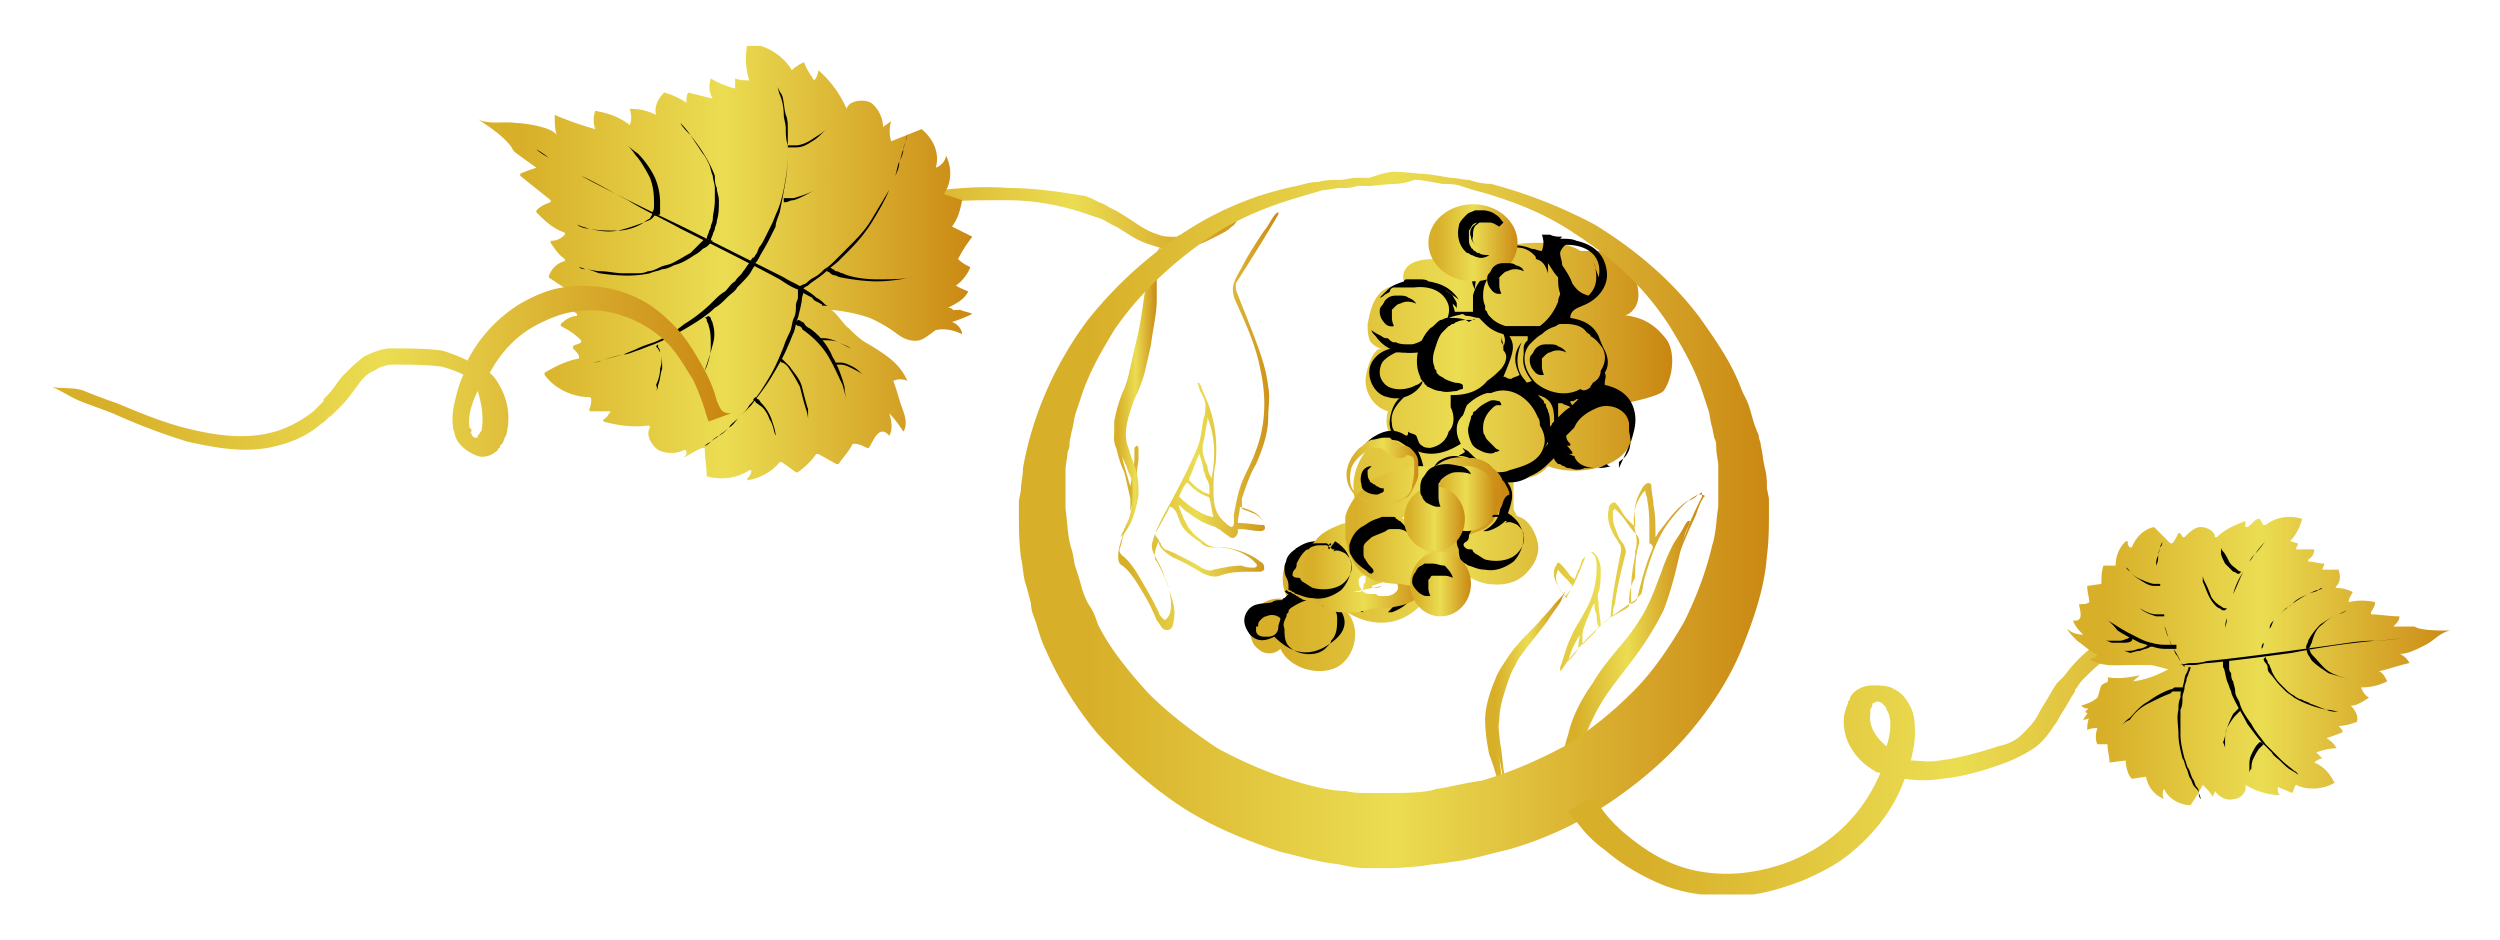 <svg width="218" height="82" fill="none" xmlns="http://www.w3.org/2000/svg"><g filter="url(#a)"><g clip-path="url(#b)"><path d="M143.293 23.9c-.884-.355-1.768-.532-2.828-.355.707.177 1.591 0 1.944-.53.884-.886.354-2.833-.353-3.718-.708-.886-1.768-1.417-2.829-1.417h-1.414c-1.06-.708-2.475-.708-3.889-.708-2.121 0-4.596.531-5.126 2.656-.707-.885-2.121-1.063-3.359-1.24-.707 0-1.591 0-2.298.355-.707.354-1.06 1.239-.53 1.947-.884-.177-1.944.177-2.475.885-.53.708-.707 1.593-.883 2.479 0 .53 0 .885.176 1.416.177.354.707.708 1.061.708-.884 0-1.414 2.124-1.414 2.832 0 1.063.707 2.302 1.944 2.656-.177.708-.177 1.416.177 1.947-1.944.709-3.182 2.656-3.182 4.603 0 1.24.53 2.302.354 3.54 0 .532-.177 1.063.176 1.417h-.883c-.177.177-.354.531-.354.708-1.237-1.062-3.535-.885-4.596.177-1.06 1.063-1.237 3.187 0 4.426-.707-.708-1.768-.53-2.475-.177-.707.531-1.06 1.416-1.237 2.302 0 .708.177 1.416.707 1.77.53.531 1.414.531 1.945 0 .707 1.593 3.181 2.478 4.949 1.593 1.591-.885 2.121-3.363.884-4.78 1.414.886 3.182 1.24 4.773.531 1.59-.708 2.651-2.124 2.651-3.717 0-.531 1.768-.354 1.945-.354.883.177 1.767.885 2.828 1.062 1.237.177 2.475 0 3.358-.885.707-.708 1.238-1.594 1.061-2.656-.177-.885-.707-1.947-1.591-2.301-.177 0-.353-.177-.353-.354-.177-.177-.177-.354-.177-.531v-2.479c1.06.177 2.298-.177 3.005-1.062 2.121.885 6.363.354 7.247-2.124.354-.886 0-1.948-.707-2.833 0-.177.177-.354.177-.531 0 0 2.828-.531 3.359-1.062.883-1.24 1.06-3.541.176-4.603-.707-.885-1.237-1.24-1.944-1.593zm-21.919 24.607c-.531 0-1.061 0-1.414-.177h-.531c-1.237 0-2.474-.708-2.651-1.947-.177-1.24 1.06-1.948 2.298-1.948.53-.354 1.237-.53 1.944-.354.177-.177.53-.354.707-.177.884.531 1.591 1.417 1.768 2.479 0 1.416-1.061 2.124-2.121 2.124zm9.368-8.32c-.53 1.593-2.474 2.124-4.065 1.77 0 .708 0 1.416-.531 1.947-.353.354-.707.354-1.06.531-.53.354-1.238.532-1.768.177-.177 0-.353-.177-.53-.354-1.061 0-1.945-.354-1.945-1.593 0-.177 0-.354.177-.531 0-.708.354-1.24.884-1.416 0-.354.354-.708.707-.708.177-.177.53-.354.707-.354 1.238-.532 2.121-.178 2.828.708-.53-.886-.353-1.948.708-2.656.176-.177.353-.177.53-.177 0-.177.177-.177.353-.354.884-.354 1.591 0 1.945.531.707.177 1.414 1.24 1.06 2.479z" fill="url(#c)"/><path d="M148.242 39.124c-.176 0-.176 0-.353.177s-.53.355-.707.355c-1.061.708-1.768 1.77-2.475 2.655-.177.177-.177.354-.353.531v-.354c0-.885 0-1.593-.177-2.478 0-.532-.177-1.063-.177-1.594 0-.354-.354-.354-.53-.177l-.177.177c-.53.885-.884 1.77-.707 2.833v.708l-.707-.708c-.354-.354-.53-.885-.884-1.24-.177-.353-.53-.176-.707.178v.177c-.177.708 0 1.416.353 2.124.177.354.354.531.531.885.177.177.177.354.177.708-.354 1.77-.708 3.541-.884 5.311 0 .177 0 .531-.177.531-.177.177-.53.355-.707.709 0-.709-.177-1.24-.177-1.948 0-.354-.177-.708 0-1.062.177-.531.177-1.24.177-1.947 0-.531-.177-1.063-.53-1.417-.177-.177-.354-.177-.531 0l-.53.531c-.177.355-.177.709-.354.886-.176.354-.176.53-.353.885 0 0 0-.177-.177-.177-.353-.354-.53-.708-.884-1.063-.353-.353-.353-.353-.53 0-.354.532-.177 1.24.177 1.77.176.355.353.709.707.886l-.177.177c-1.061 1.062-1.944 2.125-3.005 3.01-.707.708-1.237 1.416-1.768 2.124-.707 1.593-1.06 3.364-1.237 5.134 0 1.24.177 2.479.353 3.718.354 1.593.531 3.363.884 4.957 0 0 0 .177.177.177v-.354c0-.177 0-.531-.177-.709-.353-1.593-.53-3.186-.707-4.78-.177-.885-.177-1.77-.353-2.478 0-1.062.176-2.301.353-3.363.354-1.594 1.061-3.01 2.298-4.072.884-.885 1.768-1.77 2.652-2.833.707-.708 1.414-1.593 1.767-2.655.177-.354.354-.886.531-1.24 0-.177.176-.354.353-.53.177-.178.177-.178.354 0l.177.176c.176.354.176.709.176 1.063 0 1.416-.353 2.655-1.06 3.894-.354.708-.884 1.417-1.238 2.302-.353.708-.53 1.593-.884 2.478v.354l.177-.177c.354-.53.707-1.062 1.238-1.593 1.414-1.77 3.181-3.187 5.126-4.426l.53-.531c.177-.531.177-1.062.354-1.593.53-1.77 1.06-3.364 2.121-4.78.707-.885 1.414-1.77 2.475-2.302.176 0 .176-.177.353-.177v.354c-.53 1.063-1.06 2.125-1.414 3.187-.884 1.947-1.591 4.072-2.121 6.196-.177.708-.53 1.416-1.061 1.948-.353.354-.53.708-.884 1.062-1.06 1.416-2.121 3.01-3.181 4.603-.884 1.239-1.591 2.655-2.298 3.894-.177.354-.354.709-.354 1.24 0 .708.177 1.416.53 2.124v.177c0-.177-.176-.354-.176-.531v-.354c0-.177-.177-.354-.177-.531 0-.354 0-.885.177-1.24l1.06-2.124 2.652-4.249c.707-1.239 1.591-2.301 2.474-3.363.708-.708 1.061-1.417 1.238-2.302.707-2.832 1.768-5.488 3.005-8.143.177-.531.353-1.063.707-1.594.177 0 0-.177-.354-.177zm-11.666 9.03c-.354-.532-.707-.886-.884-1.594 0-.354 0-.531.177-.885.353.53.884.885 1.237 1.416l-.53 1.062zm1.06 4.425c0 .177 0 .177 0 0-.353.531-.53.708-.883 1.062.176-.708.53-1.593 1.06-2.301-.177.53-.177.885-.177 1.239zm1.415-1.416a965.5 965.5 0 0 0-1.061 1.062v-.885c0-.354.177-.708.353-1.24.177-.354.354-.885.531-1.239 0 0 0-.177.177-.177 0 .354 0 .531.176.885 0 .354 0 .709.177 1.063-.177.177-.177.354-.353.53zm3.005-2.479v.177c-.354.354-.884.531-1.415.885 0-.354 0-.708.177-1.062.177-1.416.531-2.832.884-4.249.177-.354 0-.708-.177-1.062-.353-.354-.53-.885-.707-1.416-.177-.354-.177-.885-.177-1.24 0-.176 0-.176.177-.353l.354.354c.53.53.884 1.239 1.414 1.77.353.354.353.531.353.885-.353 1.062-.353 2.125-.353 3.01-.53.885-.53 1.593-.53 2.301zM144 44.081c-.53 1.24-.884 2.656-1.237 4.072 0 .177-.177.354-.531.531v-1.416c0-.885.177-1.947.354-2.833v-.354c.177-.53.177-1.062 0-1.77-.177-.885-.177-1.593.177-2.478.176-.355.353-.709.53-.886l.177-.177c0 .354.176.531.176.886.177.885.177 1.947.177 2.832v.885c.354.177.354.354.177.708z" fill="url(#d)"/><path d="M110.237 16.11c-.707 1.062-1.414 2.124-1.944 3.187-.707 1.239-1.061 1.77-.53 3.01.883 1.947 1.767 3.894 2.121 5.841.53 2.302.53 4.78-.354 7.082-.353 1.062-.884 1.947-1.237 2.832-.354.885-.53 1.948-.707 2.833 0 .53.177 1.593-.707.708-.884-.708-1.061-1.593-1.061-2.656 0-.885 0-1.77.177-2.478.177-1.77 0-3.364-.53-4.957-.177-.531-.531-1.24-.707-1.77 0-.177-.177-.177-.177-.355h-.177c.177.355.177.709.354.886.176.354.353.708.353 1.062 0 .354 0 .708-.177 1.24-.176.884-.176 1.592-.53 2.478-.884 2.124-1.944 4.071-3.005 6.019-.354.708-.707 1.416-.884 2.124-.177.531 0 .885.177 1.24.353.708.707 1.239.884 1.947.353.708.53 1.593.53 2.301 0 .354 0 .885-.353 1.24-.177.176-.177.176-.354 0-.177-.178-.354-.355-.354-.532a31.477 31.477 0 0 0-1.237-2.301c-.53-.885-1.06-1.947-1.944-2.656-.177-.177-.354-.354-.177-.708.177-.53.177-.885.353-1.239.177-.885.53-1.77.707-2.655l.53-3.718v-1.062s0-.177-.176-.177l-.177.177v.177c0 .708 0 1.416-.177 2.124 0 .354-.176.708-.176 1.24v-.178c-.177-.53-.354-1.239-.53-1.77-.177-.708-.354-1.416-.53-1.947-.178-.886 0-1.77.353-2.656.883-2.124 1.59-4.426 1.944-6.55.354-1.948.707-3.895.707-5.842 0-.708.177-1.24.53-1.77.354-.355.531-.886.884-1.24h-.53c0 .531-.177.708-.354 1.062-.353.531-.53.886-.707 1.594-.176 1.593-.176 3.01-.53 4.602-.354 1.594-.53 3.187-.884 4.603-.53 1.417-.884 2.833-1.414 4.072-.353.885-.53 1.77-.177 2.479.177.708.354 1.416.707 2.124.177.708.354 1.593.53 2.301v1.063c-.176.708-.53 1.593-.706 2.301-.177.531-.354 1.062-.354 1.593 0 .354 0 .709.354.886.707.53 1.237 1.416 1.767 2.301.531.885.884 1.593 1.238 2.478.176.178.353.532.53.709.177.177.53.177.707 0 .177-.177.177-.354.177-.354.177-.709.177-1.24 0-1.948-.354-1.24-.707-2.301-1.414-3.54-.177-.178-.177-.355-.177-.532 0-.354.177-.885.353-1.239v.177c.177.531.708.885 1.238 1.24.884.354 1.768.885 2.651 1.416.531.177.884.354 1.414.177.884-.354 1.945-.354 3.006-.354h.53c.177 0 .353-.177.353-.177 0-.354 0-.531-.353-.708-.884-.709-1.945-1.063-3.182-1.24-.53 0-1.237 0-1.591-.354-.707-.53-1.414-1.062-1.768-1.947-.176-.177-.176-.531-.353-.708 0-.177-.177-.354-.177-.708l.53.53c.354.178.708.532 1.061.709.53.354 1.061.53 1.591.708.177.177.353.177.53.354.177.177.531.354.707.531.354.177.531 0 .707-.354v-.354h.177c.53 0 1.238.177 1.768.177.353 0 .53-.177.353-.531a1.593 1.593 0 0 0-1.06-1.062c-.354-.177-.531-.177-.884-.354v-.886c.353-1.062.707-2.124 1.237-3.01.531-1.238 1.061-2.655 1.061-4.07 0-.886.177-1.771 0-2.656-.177-1.594-.707-3.01-1.237-4.426-.531-1.416-1.061-2.656-1.591-4.072v-.531c1.237-1.948 2.474-3.895 3.712-6.02v-.176c-.354 0-.884 1.239-1.238 1.593zm-7.424 25.139c.177.708.707 1.239 1.238 1.593.176.177.53.354.707.531.353.354.707.354 1.237.354 1.237 0 2.298.354 3.182 1.063l.353.354c.177.177 0 .354-.176.354-.354 0-.708 0-1.061-.177-.884 0-1.591.177-2.475.354-.353.177-.707 0-1.06-.177-.531-.354-1.238-.709-1.945-1.063a8.593 8.593 0 0 0-1.237-.53c-.177-.178-.354-.355-.354-.532-.177-.177-.177-.354-.353-.53-.177-.178-.177-.355 0-.532.353-.708.707-1.24 1.06-1.947 0 0 0-.177.177-.177.53.354.53.708.707 1.062zm2.121-6.727c.177-.532.177-1.24.354-1.77v-.355c.707 1.77.707 3.54.353 5.311-.176-.354-.353-.708-.353-1.062-.354-.708-.53-1.416-.354-2.124zm-1.237 3.186c.354-.708.53-1.416.884-2.124.177.53.353 1.062.353 1.416.177.354.177.708.354.885.177.354.177.708.177 1.24-.354-.178-.531-.178-.707-.355-.354-.177-.707-.53-1.061-.885v-.177zm-.884 1.593c.177-.354.354-.885.707-1.239l.354.354c.353.354.884.708 1.414.885.177 0 .177.177.177.177.176.532.176 1.063.353 1.594-.707 0-2.121-.885-3.005-1.77zm7.424 2.479c-.707 0-1.414-.177-2.298-.177 0-.531.177-.885.177-1.416 1.061.354 1.768.53 2.121 1.593z" fill="url(#e)"/><path d="M100.692 18.057s0 .354.177 1.063v3.01c0 1.238-.354 2.655-.531 4.07-.176.709-.353 1.594-.53 2.302-.177.709-.53 1.594-.884 2.302-.53 1.416-1.06 3.01-.53 4.249.177.708.53 1.416.707 2.124.177.708.177 1.416.177 1.947-.177 1.24-.53 2.302-.884 2.833-.177.354-.354.531-.53.708l-.177.177.53-1.062c.354-.708.53-1.593.53-2.833 0-.53 0-1.239-.353-1.77-.177-.708-.53-1.24-.884-1.947-.354-.708-.354-1.594-.354-2.479.177-.885.354-1.593.708-2.478.353-.708.53-1.417.707-2.302.176-.708.353-1.593.53-2.301.353-1.417.53-2.833.707-4.072.53-1.947.884-3.54.884-3.54z" fill="url(#f)"/><path d="m136.576 47.445-.354.708c-.176.531-.707 1.062-1.237 1.947a106.98 106.98 0 0 1-1.945 2.479c-.353.531-.707.885-.883 1.416-.354.531-.531 1.062-.707 1.594-.354 1.062-.708 2.124-.708 3.186-.176 1.062 0 1.947 0 2.833 0 .885.177 1.593.177 2.124 0 .531-.177.885-.177.885s0-.354-.176-.708c-.177-.531-.354-1.24-.707-2.124-.177-.885-.354-1.948-.354-3.01 0-1.062.354-2.301.884-3.54.177-.532.53-1.063.884-1.594.353-.531.707-1.062 1.06-1.416.707-.885 1.591-1.593 2.122-2.302.707-.708 1.06-1.239 1.414-1.593.53-.531.707-.885.707-.885z" fill="url(#g)"/><path d="M138.343 16.995a3.41 3.41 0 0 0 1.768.531 2.984 2.984 0 0 0-1.768-.53zM136.753 15.225c-.354-.354-.884-.708-1.238-1.062l1.061 1.062h.177zM118.899 49.392l-.53-.53c-.707 0-1.061-.355-1.238-.709-.177-.177-.53-.354-.53-.708l-.53.531c0 .177-.177.177-.177.177-.354.177-.707.354-1.061.354.177 0 .354.177.531.354.883 0 1.237.354 1.237 1.063 0 .708 0 1.416-.53 1.947 0 .177-.177.354-.354.531-.884 1.062-3.005.708-3.535-.354-.177-.354-.177-.885-.177-1.24-.177-.353 0-.707.177-1.062 0-.177 0-.177.176-.354 0-.177 0-.177.177-.354.531-.354.884-.53 1.414-.708-.176 0-.353 0-.53-.177-.177 0-.177-.177-.353-.177-.177-.177-.354-.177-.531-.354-.177 0-.177 0-.353-.177l-.177.177c.177 0 .177.177.353.177l-.353.354s-.177 0-.177.177c-.353 0-.707 0-.884.177-.707.177-1.591 0-2.121.708s-.353 1.417.177 2.125c.707.708 1.414.53 2.121.177 1.414 1.416 2.828 1.77 4.419.885 2.122-1.24 2.298-2.656.354-4.249.177-.177.353-.177.353-.354 1.061.885 1.945 1.416 2.652 1.593zm-7.424 1.24c0 .53-.354.885-.884.885h-.354c-.353 0-.707-.177-.707-.531v-.354h.177c0-.177 0-.354.177-.531.177-.178.353-.355.53-.355.354-.177.884-.177 1.237.177 0 .178-.176.532-.176.709zM119.783 41.957c0-.354.176-.708.53-1.062 0 0 .177 0 .177-.177.176 0 .176-.177.353-.177.177-.177.354-.177.531-.354 0-.354.353-.709.707-.709.176-.177.53-.354.707-.354.176 0 .353-.177.353-.177h-1.414l-.884.354c-.177.177-.177.177-.53.177h-.177c-1.237.709-1.768 2.125-1.414 3.364v.531c-.707.354-1.237.531-1.768.885l-.707-.708c-.53-.177-.884-.177-1.414-.354-.884 0-1.414.354-1.944.708h1.237c.884-.53 1.768-.708 2.298.177.177.354.177.531.177.886.353-.532 1.237-.709 1.944-.709.354-.177.707-.354 1.238-.354v-.354c-.177-.177-.177-.885 0-1.593zM126.323 41.78c0 .708 0 1.416-.53 1.947-.354.354-.707.354-1.061.531-.353.177-.707.354-1.06.354l-.177.177c.177 0 .353 0 .53-.177h.177c-.354.355-.707.532-.884.532h-.707c.353.354.53.885.53 1.416.177.885-.53 1.593-1.414 1.77 0 .354-.353.708-.707 1.062h.354c1.414-.53 2.121-1.416 2.121-2.832.707-.531 1.591-.885 2.298-1.416.53-.709.707-1.417.884-2.302 0-.531.707-.708 1.06-.531.177-.177.177-.177.354-.177-.884-.177-1.238-.177-1.768-.354zM142.586 32.22c-.177-1.416-1.061-2.301-2.652-2.655v-.177c0-.355.177-.532 0-.886.354-.53.354-1.239 0-1.947a8.636 8.636 0 0 1-.53-1.24c-.53-1.061-1.414-1.416-2.475-1.593 0-.708.707-.885 1.061-1.062 1.414-.53 2.298-1.77 2.121-3.01-.177-1.416-1.061-2.3-2.652-2.655-.353-.177-.883-.177-1.414-.177l.177-.177c-.353 0-.707 0-1.06-.177h-.708c.177.531.177.885 0 1.416-.353 0-.53-.177-.883-.177-2.475-1.062-4.596.886-5.127 2.479-.176.354 0 .708.177 1.062 0-1.593.884-2.655 2.475-3.364 1.06-.53 2.121-.354 2.828.532v.177c.707.177.884.708 1.061 1.239v-.885c.353.53.53.885.884 1.239 0 .53 0 .885.176 1.416 0 .177-.176.354-.176.708-.354.885-.884 1.593-1.591 2.125h-3.005c-.531-.177-.884-.354-1.238-.709-.177-.177-.353-.354-.353-.53l-.177-.178v-.354c-.177-.354-.177-.708-.177-.885 0-.708.177-1.062.354-1.416.176-.177.176-.354.176-.354l.177-.177-.177-.177-.176.177-.354.354a3.432 3.432 0 0 0-.884 1.593v1.416h-1.591c0-.177-.176-.53-.176-.708l.176.177c.177.177.177.177.177.354v-.53c0-.178-.177-.355-.353-.709-.177-.177-.531-.354-.707-.531-.177-.177-.354-.354-.707-.354h.176c.531.354 1.061.708 1.768 1.24-.707-1.063-1.591-1.417-2.652-1.594-.176-.177-.53-.177-.883-.177H122.788c-.177 0-.354 0-.354.177-.53.177-1.06.354-1.414.708l-.707.708c.177 0 .354-.177.354-.177.176-.177.353-.177.53-.354 0-.177.177-.354.353-.354h1.768c1.414-.177 2.652.354 3.005 1.593.177.886-.353 1.948-1.237 1.77-.177.709-1.061 1.417-1.945 1.594h-.353c-.354 0-.707 0-1.061-.177h-.177c-.176 0-.353-.177-.53-.354-.177 0-.353 0-.53-.177-.354-.177-.707-.354-.884-.531 0 .177.177.354.353.53.884 1.24 2.122 1.594 3.713 1.417 0 .177.176.177.176.354 0-.177.177-.177.177-.354a2.45 2.45 0 0 1 .707-.531v-.177c.177-.885.531-1.593 1.414-2.125.354-.354.884-.354 1.415-.53 0 0 .176.177.353.177.354 0 .707.177 1.061.177l.53.53c.353.355.884.709 1.591.886.177.354.177.708 0 1.062 0-.354-.177-.531-.177-.885v.53c.177.178.177.355.177.709.353.354.353.885-.177 1.593-.353.354-.707.709-1.237 1.063-.707.885-1.768 1.239-3.005 1.239h-.177v1.062c.353.708.353 1.593-.177 2.124-.177.708-.707 1.24-1.591 1.417-.177 0-.53 0-.707-.177-.353-.177-.353-.532-.53-.886-.177-.177-.53-.177-.707-.354 0 .177 0 .354-.177.354-.884 0-1.237-.53-1.237-1.062-.177-1.062.53-1.77 1.237-2.478.177-.177.53-.354.707-.531-1.414.53-1.944 1.416-2.121 2.655-.177 1.24.707 1.948 1.768 2.479 1.59.885 3.005.53 4.419-.354-.177-.355-.354-.709-.354-1.24 0-.53.177-.885.531-1.239.176-.354.176-.531.353-.885.354-.354 1.061-.885 1.768-1.062h.353c1.591-.708 3.359.354 4.066 2.124.177.177.177.531.177.708.353.531.53 1.24.353 1.77-.353 1.417-1.767 1.77-3.005 2.125-.353.177-.707.177-1.237.177-.354 0-.707-.354-.531-.708h-.353c-.53-.177-1.061-.708-1.414-1.062-.177-.177-.354-.177-.53-.354 0 .177.176.177.176.354-.177.177-.353.177-.53.354.177 0 .53 0 .884.177 0 0-.177 0-.177.177-.354-.177-.707-.354-1.061-.354-.53 0-.883.177-1.237.354-.353.177-.53.53-.707.885-.707.708-1.061 1.593-.884 2.656h.354c-.177-.532-.177-1.24.176-1.77v1.238c0 .354 0 .532.177.709.177 0 .354.177.531.177 0-.177 0-.354-.177-.532V38.24c0-.354.177-.53.353-.885.354-.531.884-.885 1.591-.885.177 0 .53.177.707.177 0 0 .177 0 .177.177.177.177.53.354.707.354.177 0 .354.177.53.354.354.177.531.177.884.177v.531c.707.531.884 1.417.707 2.479-.176.708-.707 1.239-1.414 1.593h.354c.707-.177 1.237-.531 1.767-1.062v-.354c.354-1.063.707-1.948 0-2.833h.177c.707 0 1.238-.177 1.768-.53.884-.355 1.414-.886 2.121-1.594 0 .177.177.354.354.53h.176s.177.178.354.178c.177.177.353.177.53.177a1.51 1.51 0 0 0 1.238 0h.53c.707 0 1.237 0 1.768-.177-.177 0-.177 0-.354-.177-.354.177-.707.354-.884.354-.884 0-1.768-.354-1.944-1.062-.177 0-.354-.177-.531-.177h.354v-.177c-.177-.177-.354-.531-.707-.708.177.177.353.177.53.177v-.177c-.177-.177-.353-.355-.353-.709l.353-.354.354-.354c.353-.885 1.237-1.416 2.121-1.77 1.061-.354 2.475.177 2.651 1.416v.708c.177.708.177 1.417-.176 1.948-.177.354-.531.53-.707.708v.531c.707-1.593 1.591-3.187 1.414-4.603zm-13.788 4.072c-.177 0-.354-.177-.53-.354.353 0 .707.177 1.06.354h-.53zm7.247-18.235c0-.177.354-.708.531-.708 1.944 0 3.181 1.063 2.828 2.833-.177-.531-.354-.885-.354-1.24.177 1.063.354 1.948-.53 2.833-.707-.177-1.061-.531-1.414-1.062-.177-.531-.53-1.062-.884-1.593 0-.355-.177-.709-.177-1.063zm-3.005 11.154c-.884-.886-.884-2.125-.353-3.364-.707.885-.707 1.77-.177 2.832-.177.178-.53.178-.707.355-.177 0-.354 0-.53-.177h-.177c.884-2.125 1.06-2.656.53-3.541h1.591v.354c-.177.177-.353.354-.353.708V26.909c-.177.885.176 1.593.707 2.302-.354.177-.531.177-.531 0zm1.414 6.196c.177-.354.354-.531.531-.885v.177a2.443 2.443 0 0 0-.531.708zm1.061-2.656-.177.177c0 .177-.176.177-.176.354 0-.53 0-1.062-.177-1.416 0-.177-.177-.354-.177-.531 0 0 0-.177-.177-.177v-.177l-.53-.531c1.414.354 1.414 1.416 1.414 2.301zm.354-.354v-1.24h.353c.177.178.53.178.707.355-.353.177-.707.531-1.06.885zm1.237-1.062s-.177-.177-.177-.354c.177 0 .354 0 .53-.177h.177l-.53.53zm1.768-1.947c0 .177-.177.177-.177.354-.354.354-.707.354-.884.177-1.237.708-2.828.354-3.889-.531-.884-.886-1.414-2.302-.53-3.364.353-.354.707-.708 1.06-.885.354-.354.708-.531 1.238-.708.177-.177.353-.177.53-.177h.354c.707 0 1.414.177 1.767.708.177.177.354.177.354.354.353.177.707.53 1.06 1.062.354.708.177 1.416-.176 1.947 0 .532-.354.886-.707 1.063z" fill="#000"/><path d="M136.222 23.723c.354-.354.53-.531.707-.886-.353.355-.53.532-.707.886zM120.667 34.522c1.767-.709 3.005 1.239 2.828 2.655a2 2 0 0 1-.53 1.947c.353-.177.707-.177 1.06-.177 0-.177 0-.354.177-.53.354-1.948-1.237-6.197-4.242-4.427a2.81 2.81 0 0 0-1.415 1.77c.177-.707 1.061-1.238 2.122-1.238zM123.495 29.565c-.884.53-2.298.53-2.828-.177a1.352 1.352 0 0 1-.354-.886c0-.53.177-.885.354-1.062.353-.354.707-.53 1.06-.708h.707l-.353-.354c-1.238-.177-2.475.708-2.652 1.77-.177 1.063.53 2.302 1.591 2.479 1.061.354 2.475-.177 3.005-1.24v-.176c-.177.177-.353.354-.53.354z" fill="#000"/><path d="M137.636 64.086c0-1.24.177-2.478.531-3.718.53-1.416 1.237-2.832 2.121-4.071.884-1.24 1.768-2.302 2.651-3.541a26.758 26.758 0 0 0 2.122-3.54c.883-2.302 1.237-4.25 1.591-5.666.176-.708.353-1.239.53-1.593.177-.354.177-.531.177-.531h-.177s-.177.177-.354.53c-.176.355-.53.886-.884 1.417-.353.708-.707 1.416-1.06 2.479-.354.885-.707 1.947-1.238 3.01-.53 1.061-1.237 2.124-2.121 3.186-.884 1.062-1.944 2.301-2.651 3.54-.884 1.24-1.768 2.833-2.121 4.426-.531 1.594-.708 3.187-.354 4.957.53-.354.884-.53 1.237-.885z" fill="url(#h)"/><path d="m109.707 13.1-.53.532c-.354.354-.707.708-1.238 1.062-.353.177-.707.177-1.06.354l-1.061.53c-.707.355-1.591.709-2.475.886-.176 0-.53 0-.707.177h-.707c-.53 0-.884-.177-1.414-.354-.884-.354-1.768-1.062-2.651-1.593-.53-.354-1.061-.531-1.591-.885-.53-.177-1.061-.531-1.591-.709-2.121-.354-4.42-.708-6.718-.708-2.12-.177-4.242 0-6.01.177-1.767.177-3.181.354-4.242.354-1.06.177-1.59.177-1.59.177l.176 1.063s.53 0 1.59-.177c1.061-.177 2.475-.177 4.066-.354 1.768-.178 3.713-.178 5.834-.178 2.121 0 4.419.355 6.54 1.063l1.591.53c.53.178.884.532 1.414.709.884.531 1.768 1.24 3.005 1.593.531.177 1.061.354 1.768.354h.884c.177 0 .53 0 .707-.177 1.06-.177 1.944-.708 2.651-1.062.354-.177.707-.354 1.061-.708.354-.177.53-.708.707-.885.53-.531 1.061-.708 1.414-1.062.53-.354.884-.531 1.238-.531-.354 0-.708 0-1.061-.178z" fill="url(#i)"/><path d="M121.727 12.038s-.707 0-2.121.177h-1.237c-.531.177-.884.177-1.415.177-.53 0-1.06.177-1.59.177-.531.177-1.238.354-1.768.531-2.475.709-5.48 1.77-8.308 3.718-2.829 1.947-5.834 4.603-8.132 7.967-1.06 1.77-2.12 3.54-2.828 5.665l-.53 1.593c-.177.531-.177 1.062-.354 1.593l-.176.886c0 .354 0 .53-.177.885 0 .53-.177 1.062-.177 1.593V40.364c.177 1.239.177 2.478.53 3.54.177.531.177 1.063.354 1.594.177.53.353 1.062.53 1.77.177.531.354 1.062.707 1.593.354.531.53 1.062.707 1.594 1.06 2.124 2.652 4.071 4.42 6.019 1.767 1.77 3.888 3.363 6.01 4.78 2.298 1.239 4.772 2.301 7.247 3.01 1.237.353 2.652.707 3.889.707.707.177 1.414.177 1.944.177h1.945-.177c1.414 0 3.182 0 4.243-.354 1.237-.177 2.474-.53 3.888-.708 2.475-.708 4.95-1.77 7.248-3.01 2.298-1.416 4.242-3.009 6.01-4.78 1.768-1.77 3.182-3.894 4.419-6.018 1.061-2.125 1.945-4.426 2.475-6.728.353-1.062.353-2.301.53-3.363v-3.541c0-.531-.177-1.062-.177-1.593 0-.354 0-.531-.176-.886l-.177-.885c-.177-.53-.177-1.062-.354-1.593l-.53-1.593c-.707-2.125-1.768-3.895-2.828-5.665-2.298-3.541-5.126-6.02-8.132-7.967-2.828-1.947-5.833-3.01-8.308-3.718-.707-.177-1.237-.354-1.767-.53-.531-.178-1.061-.178-1.591-.178-1.061-.177-1.768-.354-2.475-.354-.884.354-1.768.354-1.591.354zm-.177-1.062s.707 0 2.298.177c.707 0 1.591.177 2.652.354.53 0 1.061.177 1.591.177.53.177 1.237.354 1.944.354a42.657 42.657 0 0 1 9.015 3.54c3.182 1.948 6.541 4.604 9.192 8.145 1.238 1.77 2.652 3.717 3.536 6.019.176.53.53 1.062.707 1.593.177.531.353 1.24.53 1.77l.354.885c0 .354.176.532.176.886.177.708.177 1.239.354 1.947s.177 1.24.177 1.77l.176.885V40.541c0 1.239 0 2.655-.176 3.894-.177 2.656-1.061 5.311-2.122 7.967-1.06 2.655-2.651 5.134-4.596 7.435-1.944 2.302-4.419 4.426-7.07 6.197a30.97 30.97 0 0 1-8.839 4.071c-1.591.354-3.181.885-4.949 1.063-.884.176-1.768.176-2.475.353l-2.298.178h-2.651c-.884 0-1.591-.177-2.475-.355-1.768-.176-3.359-.708-4.95-1.062-3.181-1.062-6.186-2.301-8.838-4.072-2.651-1.77-4.95-3.894-7.07-6.196a30.284 30.284 0 0 1-4.597-7.435c-.353-.708-.53-1.416-.707-1.947-.176-.709-.53-1.24-.53-1.948-.177-.708-.354-1.416-.53-1.947-.177-.708-.177-1.416-.354-2.125-.177-1.416-.177-2.655-.177-3.894v-1.062l.177-.886c0-.708.177-1.239.177-1.947.884-4.957 3.005-9.383 5.657-12.924 2.828-3.54 6.01-6.196 9.191-8.143a27.854 27.854 0 0 1 9.016-3.54c.707-.178 1.237-.355 1.944-.355.53-.177 1.237-.177 1.768-.177.53 0 1.06-.177 1.414-.177h1.237c1.414-.53 2.121-.53 2.121-.53z" fill="url(#j)"/><path d="M121.02 49.038h-1.591.354l-.707.177c-.354 0-.354.177-.707.177h-1.414c-.531 0-1.061-.177-1.591-.53-.531-.355-1.061-.709-1.415-1.24-.176-.354-.353-.531-.353-.885V45.498c0-.354.177-.886.353-1.24.177-.354.354-.708.708-1.062.53-.708 1.237-1.062 2.121-1.416.353-.177.707-.177 1.237-.177h1.238l-2.475.53c.707-.53 1.591-.707 2.298-.884.884-.177 1.591 0 2.298.177l-3.359 1.062c.354-.354.53-.531 1.061-.708.53-.177 1.06-.354 1.591-.354.53 0 1.237.177 1.591.354.353.177.707.53.707.53l.176.178c0 .177.177.177.177.354.177.177.177.354.354.531.353.708.707 1.77.707 2.656v.885c0 .177 0 .354-.177.354-.177.531-.53.885-.884 1.062-.884.531-1.591.531-2.298.708zm-.177-1.062c.531 0 1.061-.354 1.061-.708 0-.177 0-.354-.177-.354 0 0 0-.177-.177-.177l-.176-.177c-.354-.177-.707-.177-1.238-.354H119.429c-.176-.177 0 .177.354.177.177.177.707.354 1.06.354.884 0 1.591-.531 1.945-.708l-3.182 1.062c0 .177.177.177.354.177.176 0 .353 0 .53-.177l-2.475.531h.53c.177 0 .354-.177.354-.531 0-.177 0-.177.177-.354V46.206h-.177c-.354 0-.53.354-.354.885 0 .177.177.177.177.354l.177.177.354.177h.707c.176.177.353.177.53.177h.353z" fill="url(#k)"/><path d="m130.919 40.187-.177.354c0 .177-.176.177-.176.354-.177.177-.354.354-.354.53l-.53.532c-.177.177-.354.177-.707.354-.531.177-.884.354-1.414.531-.531 0-1.061.177-1.591 0l1.414-1.062c.177.708.353 1.416 0 2.478-.177.177-.177.531-.354.709 0 0 0 .177-.176.177l-.177.177-.354.354c-.53.354-1.06.708-1.414.708l1.061-.531c-.354.354-.707.53-1.061.885-.53.177-1.06.354-1.591.354-.53 0-1.237-.177-1.767-.354l-.354-.177h-.177l-.353-.177 1.591.53c-.531 0-1.061 0-1.768-.176-.354 0-.707-.177-1.061-.354-.353-.177-.884-.531-1.06-.885-.354-.354-.531-.886-.707-1.24-.177-.354-.177-.885-.354-1.239v-1.416 1.062-1.416c0-.531.354-1.062.53-1.416.531-.886 1.238-1.417 1.945-1.77l-1.591 1.947c.177-.532.53-1.417 1.237-1.948.354-.354.884-.53 1.238-.708.353-.177.884-.177 1.237-.354l-1.591.531c.354-.177.53-.354.884-.354l.354-.177h.53l.53-.177c.177 0 .354 0 .53-.177h1.238c.884 0 1.767.354 2.298.885.707.531 1.06 1.062 1.414 1.416l-4.419 2.479c-.354-1.062-.354-2.125.177-3.187v.531c.176-1.062.707-1.77 1.59-2.301.707-.531 1.768-.708 2.652-.531h-.354c.531 0 .884 0 1.415.177.53.177.883.531 1.06.708l-.353-.177c.707.354 1.06.885 1.237 1.416v-.177c.177.354.53.885.53 1.24-.53.176-.53.708-.707 1.062zm-1.06-.177c0-.354.176-.532 0-.886-.177-.354-.177-.53-.531-.708v-.177a.97.97 0 0 0-.884-.53l-.353-.178h-.177l-.177.177h-.353c-.177.177-.177.354-.177.354 0 .177.177.177.354.177v.531c.176 0 .353.177.53 0l-4.419 2.479c-.177 0-.177.177 0 .177 0 .177.353.354.53.354h.354-.177.177l-1.591.531c.176 0 .353 0 .707-.177.177-.177.53-.177.707-.354.53-.354.707-.885.707-1.062l-1.591 1.947.354-.354c.176-.177.176-.354.176-.531V41.249v1.062l-.176.354v.177V42.311c0-.177 0-.177-.177-.354 0-.177-.177-.354-.354-.531-.177-.177-.353-.354-.53-.354h-.354c-.176 0-.176.177 0 .177l1.591.531.177.177v.531s-.53-.354-.353-.177h-.531c-.353.177-.353.354-.353.354l1.06-.531.177.177h.177c.177 0 .353-.354.53-.708l.354-1.947 1.237.708a2.45 2.45 0 0 0 1.944.354c.354 0 .531-.177.884-.354l.354-.354.177-.177v.177z" fill="url(#l)"/><path d="m121.02 35.584-.353-.354c-.177-.177-.531-.177-.707-.177a1.35 1.35 0 0 0-.884.354c-.531.354-1.061.885-1.238 1.416-.176.708-.176 1.416.177 1.947.354.531 1.061 1.063 1.768 1.063h1.06c.354 0 .708 0 1.061-.177.707-.178 1.237-.709 1.237-1.417.177-.53.177-1.239.177-1.947 0-.354-.177-.531-.353-.531-.177-.177-.531 0-.354 0l.177-.354s0 .177-.177.354-.353.177-.353.177H121.727l-.176-.177-.531-.177zm-.353-1.417h.53l.177.177.353.178.354.177.177.177h-.354s-.177 0-.353.177c-.177.177-.177.177-.177.354l.177-.354c.353-.177.707-.177.883-.177.354 0 .531.177.707.354.354.354.531.708.531 1.062v1.062c0 .354-.177.708-.354 1.062-.177.354-.353.708-.53.886l-1.061.53h-2.121c-.707 0-1.414-.53-1.768-1.062-.353-.53-.53-1.239-.353-1.947.177-.708.53-1.24 1.06-1.77.354-.177.531-.531 1.061-.709.354 0 .707-.177 1.061-.177z" fill="url(#m)"/><path d="M112.712 46.206c.177.177.354.177.531.177 0 0 .176 0 .176.177l.177.177c.354.177.53.354.884.53.707.178 1.591.178 2.298-.176.707-.354 1.237-1.24 1.06-1.947 0-.355-.353-.709-.53-.886-.353-.177-.707-.354-1.06-.177l.53-.708v.354c0 .177-.177.177-.354.177h-.176c-.177 0-.177-.177-.177-.177-.177 0-.177 0-.354-.177h-.707c-.53 0-1.06.354-1.237.531-.354.354-.53.708-.707 1.063 0 .177 0 .354-.177.53-.177.178-.177.355-.177.532zm-.53.177c-.177-.354-.177-.531-.177-.885s.177-.531.177-.709c.177-.53.707-.885 1.061-1.062.53-.177 1.06-.354 1.59-.354h.707c.177 0 .177 0 .354.177h.177v-.177s-.177 0-.177.177-.177.177 0 .354l.53-.708c.531.354.884.708 1.061 1.062.177.354.353.709.353 1.063 0 .708-.353 1.593-.883 2.124-.707.531-1.591.885-2.475.708-.53 0-.884-.177-1.414-.354-.177 0-.177-.177-.354-.177 0 0-.177-.177-.353-.177 0-.531 0-.708-.177-1.062zM127.737 43.727c.177.177.354.177.531.177 0 0 .176 0 .176.177l.177.177c.354.177.53.354.884.531.707.178 1.591.178 2.298-.177.707-.354 1.237-1.239 1.061-1.947 0-.354-.354-.708-.531-.885-.353-.177-.707-.354-1.06-.177l.53-.708v.354c0 .177-.177.177-.354.177h-.176c-.177 0-.177-.177-.177-.177-.177 0-.177 0-.354-.177h-.707c-.53 0-1.06.354-1.237.53-.354.355-.53.709-.707 1.063 0 .177 0 .354-.177.531-.353.177-.353.354-.177.531zm-.53.177c-.177-.354-.177-.53-.177-.885 0-.354.177-.531.177-.708.177-.531.707-.885 1.061-1.062.53-.177 1.06-.354 1.591-.354h.707c.176 0 .176 0 .353.177h.177v-.177s-.177 0-.177.177-.177.177 0 .354l.53-.708c.531.354.884.708 1.061 1.062.177.354.354.708.354 1.062 0 .708-.354 1.593-.884 2.125-.707.53-1.591.885-2.475.708-.53 0-.884-.177-1.414-.354-.177 0-.177-.177-.354-.177 0 0-.176-.177-.353-.177-.177-.532-.177-.886-.177-1.063zM128.621 23.9h-.53c-.354 0-.707 0-1.061.177-.176 0-.176.177-.353.177s-.177.177-.354.177l-.53.53c-.354.355-.53 1.063-.707 1.594-.177.531-.177 1.062 0 1.416 0 .177 0 .177.177.354v.177l.176.178c.177.177.354.177.531.354.353.177.884.354 1.06.354.354 0 .531.177.531.177v.354s-.177 0-.531.177c-.353 0-.883.177-1.414 0-.353 0-.707-.177-1.06-.354-.177 0-.177-.177-.177-.177-.177 0-.177-.177-.177-.177-.177-.177-.353-.355-.353-.532-.354-.708-.354-1.593-.177-2.3.177-.71.53-1.417 1.06-1.948.354-.177.531-.531.884-.708.177 0 .354-.177.531-.177h.53c.707 0 1.237.177 1.414.354.53-.355.53-.177.53-.177zM123.141 42.665s-.176-.177-.353-.177a1.35 1.35 0 0 0-.884-.354h-.53c-.177 0-.354 0-.531.177-.353.177-.883.354-1.237.531-.353.354-.707.531-.707.885v.531c0 .177 0 .354.177.531.177.355.353.532.53.709.177.177.177.354.177.354l-.177.177s-.177 0-.353-.177c-.177-.177-.531-.354-.884-.708a2.443 2.443 0 0 1-.531-.709c-.176-.177-.176-.53-.176-.885.176-.708.53-1.239 1.06-1.593.354-.177.531-.354.884-.531.354-.177.53-.177.884-.354h.884c.177 0 .353 0 .353.177.177 0 .177.177.354.177.353.354.707.708.707.885.53.177.353.354.353.354zM130.919 31.335h-.353c-.177 0-.354.177-.531.354-.353.354-.707.885-.707 1.593 0 .354 0 .531.177.709 0 .176.177.353.353.53l.531.532a.547.547 0 0 0 .353.177s0 .177-.353.177c-.177.177-.531.177-1.061 0-.353-.177-.884-.354-1.06-.885-.177-.355-.354-1.063-.177-1.417 0-.177.177-.53.177-.708 0-.177.176-.177.176-.354 0 0 0-.177.177-.177l.177-.177c.353-.354.707-.531 1.06-.708.354-.177.708 0 .884 0a.548.548 0 0 1 .177.354zM119.606 36.646l-.354.354c0 .354 0 .708.177.885 0 .177.177.177.354.354.177 0 .177.177.353.177.177.177.531.177.531.177v.177c0 .177-.177.177-.531.354-.176 0-.53 0-.884-.177-.353-.177-.53-.354-.53-.708-.177-.53 0-1.239.354-1.416.176-.177.53-.177.53-.177z" fill="#000"/><path d="M127.914 42.311c1.465 0 2.652-1.268 2.652-2.833 0-1.564-1.187-2.832-2.652-2.832-1.464 0-2.651 1.268-2.651 2.832 0 1.565 1.187 2.833 2.651 2.833z" fill="url(#n)"/><path d="M125.086 44.081c1.464 0 2.651-1.268 2.651-2.832 0-1.565-1.187-2.833-2.651-2.833-1.465 0-2.652 1.268-2.652 2.833 0 1.564 1.187 2.832 2.652 2.832z" fill="url(#o)"/><path d="M128.445 20.536c2.147 0 3.888-1.506 3.888-3.364 0-1.857-1.741-3.363-3.888-3.363-2.148 0-3.889 1.506-3.889 3.363 0 1.858 1.741 3.364 3.889 3.364z" fill="url(#p)"/><path d="M125.616 49.746c1.465 0 2.652-1.268 2.652-2.832 0-1.565-1.187-2.833-2.652-2.833-1.464 0-2.651 1.268-2.651 2.833 0 1.564 1.187 2.832 2.651 2.832z" fill="url(#q)"/><path d="M126.677 46.383s-.354-.177-.707-.177h-1.061c-.177 0-.177.177-.177.177l-.177.177v.708c0 .354.177.708.177.708h-.353c-.177 0-.531-.177-.707-.354-.177-.177-.531-.531-.531-.885 0-.177 0-.354.177-.708.177-.177.177-.354.354-.531.176-.177.353-.177.53-.354h.707c.354 0 .707.177 1.061.177.707.708.707 1.062.707 1.062zM128.268 37.354s-.354-.177-1.061-.177c-.354 0-.53 0-.884.177-.353.177-.53.354-.707.531 0 .177-.177.177-.177.354V39.301c0 .532.177.886.177.886h-.353c-.177 0-.531-.177-.884-.354-.177-.177-.354-.355-.354-.532-.177-.177-.177-.354-.177-.708 0-.177 0-.53.177-.885.177-.177.354-.531.53-.708.354-.354 1.061-.531 1.591-.531.531 0 1.061.177 1.238.177.707.177.884.708.884.708zM136.576 26.732s-.354-.177-.707-.177c-.177 0-.354 0-.707.177-.177 0-.354.177-.531.354l-.176.177v.708c0 .354.176.708.176.708s-.53.178-.883-.354a1.353 1.353 0 0 1-.354-.885c0-.177 0-.354.177-.53.177-.178.177-.355.353-.532.354-.354.707-.354 1.061-.354.353 0 .707 0 .884.177.53.177.707.531.707.531zM132.864 19.65s-.354-.176-.707-.176c-.177 0-.354 0-.707.177-.177 0-.354.177-.531.354l-.177.177v.708c0 .354.177.708.177.708s-.53.177-.884-.354a1.357 1.357 0 0 1-.353-.885c0-.177 0-.354.177-.531.176-.177.176-.354.353-.531.354-.354.707-.354 1.061-.354.353 0 .707 0 .884.177.707.177.707.53.707.53zM123.495 22.483s-.353-.177-.707-.177c-.177 0-.354 0-.707.177-.177 0-.354.177-.53.354l-.177.177V23.723c0 .354.177.708.177.708s-.531.177-.884-.354a1.353 1.353 0 0 1-.354-.886c0-.177 0-.354.177-.53.177-.178.177-.355.354-.532.353-.354.707-.354 1.06-.354.354 0 .707 0 .884.177.53.177.707.531.707.531zM128.975 17.526c-.354-.177-.707-.53-.707-.885-.177-.354 0-.885.353-1.062.531-.531 1.768-.708 2.298 0l-.176.177c-.354-.177-.531-.354-.884-.354h-.884c-.354 0-.53.177-.53.177-.177.177-.177.354-.354.531v.708c0 .177 0 .531.177.708 0 0 0 .177.177.177 0 0 0 .177.176.177.177.177.177.177.354.177.177.178.53.178.884.178-.177.177-.707.354-1.061.177-.177 0-.353-.177-.53-.177 0 0-.177-.178-.354-.178l-.177-.177c-.53-.53-.707-1.416-.53-2.124 0-.354.354-.708.707-1.062.177-.177.354-.177.707-.354h.707c.354 0 .884.177 1.061.354.354.177.53.53.707.708l-.177.177c-.53-.531-1.591-.531-2.121 0-.353.177-.353.708-.353 1.062-.177.354.176.708.53.885z" fill="#000"/><path d="m203.924 49.746.53-1.062h-.176c-2.652-.177-5.834-.354-9.015-.177-3.182.177-6.718.708-10.076 2.302-1.591.708-3.182 1.77-4.419 3.186-.354.354-.531.708-.884 1.062l-.177.177-.177.177-.177.178-.353.53c-.354.709-.884 1.417-1.237 2.125-.354.708-.884 1.24-1.415 1.77-.53.531-1.237.886-2.121 1.063-1.591.53-3.535 1.062-5.126 1.239-.884.177-1.768 0-2.475 0 .177-.708.354-1.594.354-2.302 0-.885 0-1.77-.531-2.655-.353-.531-.53-.885-1.237-1.24-.53-.353-1.237-.353-1.944-.353-.707 0-1.591.354-1.945 1.062 0 .177 0 .177-.177.354v.177l-.176.354c0 .177-.177.531-.177.885-.177 1.947 1.06 3.718 2.651 4.603.177.177.354.177.531.177-.884 2.124-2.298 4.072-4.066 5.488-1.061.885-2.298 1.593-3.535 2.124-1.238.532-2.652.886-3.889 1.063-2.475.354-4.773 0-6.541-.709-1.767-.708-3.181-1.77-4.242-2.655-1.061-.885-1.768-1.77-2.121-2.301-.531-.532-.707-.886-.707-.886l-2.122 1.24s.177.354.708.885c.53.708 1.237 1.593 2.474 2.478 1.238 1.063 2.829 2.125 4.95 3.01 2.121.885 4.949 1.24 7.954.885 1.414-.177 3.005-.708 4.419-1.24 1.591-.707 3.006-1.416 4.243-2.478 2.121-1.77 3.712-3.894 4.596-6.373a9.6 9.6 0 0 0 3.182 0c1.944-.177 3.712-.708 5.656-1.416.884-.354 1.945-.885 2.652-1.416.884-.709 1.237-1.417 1.767-2.125.354-.708.884-1.416 1.238-2.124l.353-.531v-.177l.177-.177c.177-.354.53-.709.707-.886 1.061-1.062 2.298-2.124 3.712-2.832 3.005-1.416 6.187-1.947 9.369-2.302 3.535-.354 6.364-.177 9.015-.177zm-40.833 8.498v-.354l.177-.354v-.177l.353-.177c.177 0 .354 0 .53.177l.177.177s.177.177.177.354c.53.708.354 2.124 0 3.187-.884-.709-1.591-1.77-1.414-2.833z" fill="url(#r)"/><path d="M75.06 23.369c1.238.53 2.299 1.062 3.183 1.77.176-.354.707-.708 1.06-.531 1.06-.708 2.475-1.24 3.889-1.24 0-.354-.177-.53-.53-.53.707-.355 1.414-.709 1.767-1.417-.353-.177-.883-.354-1.06-.531.53-.354 1.06-1.062 1.237-1.593-.353-.177-.707-.354-1.06-.709.353-.708.707-1.239 1.237-1.947l-1.768-.885c.53-.708.707-1.416.884-2.301l-1.59-.531c.706-1.063.706-2.302.176-3.364 0 .354-.354.885-.884 1.062.354-1.24-.177-2.478-1.237-3.364l-2.652 1.063a3.02 3.02 0 0 1 0-1.77c-.177.176-.53.353-.707.53 0-.708-.353-1.593-1.06-2.124-.707-.354-1.945-.177-2.122.531-.53-1.24-1.414-2.478-2.474-3.364 0 .354-.177.709-.354.886-.354-.531-.707-1.063-.884-1.594-.353.177-.707.354-1.06.708-.707-1.239-2.298-2.301-3.89-2.301-.176 1.062-.176 2.124.177 3.187-.353 0-.883 0-1.237-.177v.885c-.707-.177-1.59-.531-2.121-.885-.177.53-.177 1.239.177 1.77l-2.121-.531c-.177.177-.177.53-.177.885-.53-.354-1.238-.708-1.945-.885-.53.53-.884 1.239-.707 1.947-.707-.354-1.414-.53-2.298-.53.177.53.177 1.061 0 1.415-.884-.708-1.944-1.062-3.005-1.239a2.46 2.46 0 0 0 0 1.593A28.033 28.033 0 0 1 48.37 6.02c0 .531 0 1.24.177 1.77-.354-.708-2.829-1.062-3.536-1.062-1.06-.177-2.475.177-3.358-.354 1.06.708 2.12 1.417 2.828 2.302.177.177.177.354.353.53.177.178 1.945 1.417 1.945 1.417-.53.177-1.06.354-1.414.531v.177l2.651 2.125v.177c-.53.177-.884.354-1.237.708v.177c.707.708 1.414 1.416 2.475 1.77v.177c-.354.354-.707.531-1.238.531v.177c.354.531.707 1.063 1.238 1.416v.178a1.92 1.92 0 0 0-1.414 1.416l1.59 1.062v.177l-.53.531v.177c.53.354.884.885 1.414 1.24v.177c-.53 0-1.06.354-1.414.708v.177c.707.354 1.237.708 1.768 1.239v.177c-.177.177-.53.177-.707.354v.177c.176.177.53.531.53.708v.177c-1.06.177-2.121.708-3.005 1.24v.177c.884 1.239 2.475 1.947 3.889 1.947 0 0 .177 0 .177.177 0 .354 0 .531-.177.885 0 0 0 .177.177.177h1.59s.177 0 0 .177c-.176.177-.176.354-.53.531v.177c1.238.354 2.652.531 3.89.354 0 0 .176 0 .176.177-.354.531 0 1.417.707 1.948.707.354 1.59.354 2.298 0 0 0 .177 0 .177.177s0 .354-.177.354c0 0 0 .177.177 0 .353-.177.883-.531 1.414-.708h.177c0 .885.176 1.593.176 2.478 1.238.354 2.652.177 3.712-.531h.177c0 .354-.177.531-.353.708v.177c1.06-.177 2.12-.708 2.828-1.593h.177l1.237.885h.177c.707-.531 1.237-1.062 1.59-1.593h.178l1.59.885h.177c.354-.531.884-1.062 1.238-1.77h.176c.354 0 .707.177 1.061.354h.177c.353-.531.884-2.125 1.767-1.063.354-.53.177-1.416 0-1.947.53.531.884 1.062 1.238 1.593.353-.53.177-1.239 0-1.77-.354-.885-.53-1.77-.884-2.655a1.507 1.507 0 0 1 1.237 0c-.707-1.594-1.944-2.302-3.358-3.187-.707-.354-1.238-.885-1.768-1.416-.353-.177-1.237-1.594-1.59-1.594 1.944.177 4.242.709 5.656 1.948.53.53 1.414.885 2.121.708.53-.177.884-.531 1.414-.885.707-.177 1.591 0 2.298.354 0-.354-.353-.885-.884-1.062.53-.177 1.06-.355 1.768-.709-.354-.177-.707-.177-1.06-.354" fill="url(#s)"/><path d="M69.58 21.067s.178-.177.708-.354c.177-.177.353-.354.707-.531.353-.177.53-.354.884-.708.353-.177.707-.531 1.06-.886L74 17.526c.707-.708 1.414-1.416 1.945-2.301l1.59-2.656c.177-.354.354-.885.53-1.239.177-.354.354-.708.354-1.24.177-.353.177-.707.354-1.061 0-.354.177-.531.177-.708.176-.355.176-.709.176-.709s0 .177-.177.709c0 .177-.176.53-.176.708 0 .354-.177.708-.354 1.062-.177.354-.177.708-.353 1.24-.177.353-.354.884-.53 1.238-.354.885-.885 1.77-1.415 2.656-.53.885-1.237 1.77-1.944 2.478l-1.06 1.063c-.354.354-.708.53-1.061.885-.53.53-1.238.885-1.591 1.239-.354.177-.53.354-.53.354l-.354-.177z" fill="#000"/><path d="M71.702 22.66s0-.177-.177-.177c-.177-.177-.53-.177-.707-.53a10.128 10.128 0 0 1-1.237-.709c-.53-.177-1.06-.531-1.591-.885-2.298-1.24-5.48-2.833-8.662-4.426-1.59-.885-3.181-1.593-4.596-2.479-1.414-.708-2.828-1.593-4.065-2.124-1.238-.708-2.122-1.24-2.829-1.593-.707-.354-1.06-.708-1.06-.708s.353.177 1.06.708c.707.354 1.591.885 2.829 1.593 2.298 1.24 5.48 2.833 8.838 4.426l8.839 4.426c.53.354 1.06.53 1.59.885.53.354.884.531 1.238.885.353.177.53.354.707.531a.547.547 0 0 0 .353.177h-.53z" fill="#000"/><path d="M65.515 18.765s.177-.177.354-.53c.176-.178.176-.355.353-.709.177-.177.354-.53.53-.885l.53-1.062c.178-.354.354-.885.531-1.24.354-.885.53-1.77.707-2.832.177-1.062.177-1.947.177-2.832V7.258c0-.354 0-.885-.177-1.239-.177-.708-.177-1.416-.353-1.77-.354-.531-.354-.708-.354-.708s0 .177.177.708c.177.354.353 1.062.353 1.77 0 .354.177.708.177 1.24 0 .353 0 .885.177 1.416 0 .885 0 1.947-.177 3.01a84.768 84.768 0 0 1-.53 2.832c-.177.53-.354.885-.354 1.239l-.53 1.062c-.353.708-.707 1.24-.884 1.593a2.195 2.195 0 0 1-.353.532l-.354-.178zM61.626 16.818s0-.177.177-.53c0-.178.177-.355.177-.532 0-.177.177-.354.177-.708s.176-.885.176-1.593v-1.063c0-.354-.176-.708-.176-1.062-.177-.354-.177-.708-.354-1.062-.177-.354-.353-.708-.53-.885l-1.06-1.593c-.354-.355-.708-.709-.885-1.063.177.177.53.531.884 1.063.707.885 1.591 2.124 2.121 3.54 0 .354 0 .708.177 1.062 0 .354.177.709.177 1.063 0 .708 0 1.239-.177 1.77 0 .354-.177.531-.177.708 0 .177-.176.354-.176.531-.177.354-.177.531-.177.531l-.354-.177zM56.854 14.87v-.353c.176-.177.176-.354.176-.708 0-.531 0-1.417-.353-2.302-.354-.708-.884-1.593-1.237-1.947-.354-.531-.708-.885-.708-.885s.354.354.884.708a7.86 7.86 0 0 1 1.414 1.947c.354.708.53 1.594.53 2.302V14.694l-.706.177z" fill="#000"/><path d="m72.41 6.904-.531.531c-.354.354-.707.709-1.06.886-.531.354-.885.53-1.415.53H68.697v-.176h.707c.354 0 .884-.177 1.414-.531.53-.355.884-.532 1.238-.886l.353-.354zM72.94 10.8l-.53.53c-.354.354-.885.885-1.415 1.24a8.254 8.254 0 0 1-1.768.885c-.353 0-.53.177-.707.177h-.176v-.354h.883c.53-.178 1.238-.354 1.768-.709.53-.354 1.06-.885 1.414-1.239l.53-.53zM79.48 20.182c-.884.177-1.945.354-3.005.354-1.06 0-2.298-.177-3.182-.354-.177 0-.354-.177-.53-.177-.177 0-.354-.177-.354-.177-.177-.177-.353-.177-.353-.177l.176-.354s.177 0 .354.177c.177 0 .177.177.353.177.177 0 .354.177.53.177.708.354 1.945.53 3.006.53 1.06 0 2.298 0 3.005-.176zM70.111 21.244s0 .177-.176.708c0 .354-.177 1.062-.354 1.77-.177.355-.177.709-.353 1.24-.177.354-.354.885-.53 1.239-.354.885-.885 1.77-1.415 2.655-.53.886-1.237 1.77-1.768 2.479l-1.06 1.062c-.354.354-.707.531-.884.885-.354.354-.53.531-.884.708-.177.177-.53.354-.707.532-.353.354-.53.354-.53.354s.176-.177.53-.354c.177-.178.354-.355.707-.532.177-.177.53-.354.884-.708.354-.177.53-.53.884-.885.353-.354.707-.708.884-1.062.707-.708 1.237-1.593 1.767-2.479.53-.885.884-1.77 1.238-2.655.176-.531.353-.885.53-1.24.177-.353.177-.884.354-1.238.176-.355.176-.709.176-1.063s.177-.53.177-.708v-.708h.53zM65.869 19.12s-.177.177-.354.53c-.177.355-.707.886-1.237 1.417-.177.354-.53.531-.884.885s-.707.708-1.06.885c-.708.709-1.592 1.24-2.475 1.77a21.076 21.076 0 0 1-2.829 1.417c-.53.177-.883.354-1.414.531-.53.177-.884.354-1.237.354-.707.177-1.414.354-1.945.531-.53.177-.707.177-.707.177s.354 0 .707-.177c.53-.177 1.061-.354 1.945-.53.353-.178.884-.355 1.237-.532.354-.177.884-.354 1.414-.531.884-.354 1.768-.885 2.652-1.593a13.348 13.348 0 0 0 2.475-1.948c.353-.354.707-.708 1.06-.885.354-.354.53-.708.884-.885.177-.354.53-.531.707-.885.177-.177.354-.531.53-.708.177-.355.354-.532.354-.532l.177.709zM62.157 16.995l-.354.354c-.177.177-.177.177-.53.354a2.439 2.439 0 0 1-.707.532c-.53.354-1.06.708-1.768.885-.354.177-.707.354-1.06.354-.354.177-.708.177-1.061.354-1.591.354-3.182.177-4.42 0-.53-.177-.883-.354-1.237-.354-.353 0-.53-.177-.53-.177s.177 0 .53.177c.354 0 .884.177 1.414.177.53 0 1.238.177 1.945.177h1.06c.354 0 .708 0 1.061-.177.354 0 .707-.177 1.06-.354.354-.177.708-.177 1.061-.354.707-.354 1.238-.709 1.591-.886l.53-.53a2030.308 2030.308 0 0 1 .708-.709l.707.177zM57.03 14.87l-.176.178c-.177.177-.354.177-.707.354-.53.354-1.415.708-2.298.708-.884.177-1.768 0-2.475-.177-.707-.177-1.06-.354-1.06-.354s.353.354 1.06.354c.707.177 1.59.177 2.475.177.883-.177 1.767-.531 2.298-.708.176-.177.53-.354.53-.354.177-.354.177-.354.353-.177z" fill="#000"/><path d="M67.637 33.99c-.177-.354-.177-.885-.53-1.416-.177-.53-.531-1.062-.885-1.239-.176-.177-.353-.177-.353-.354-.177 0-.177-.177-.177-.177l.177-.177.177.177c.176 0 .176.177.353.354.354.354.707.885.884 1.416.177.531.354 1.062.354 1.416zM75.237 28.68c-.176-.177-.53-.355-.883-.532-.354-.177-.707-.354-1.061-.354h-.53v-.177h.53c.353 0 .707.177 1.06.354.354.177.708.532.884.709zM74.177 26.378l-1.06-.531c-.354-.177-.885-.177-1.238-.177h-.53v-.177h.53c.353 0 .884.177 1.237.354.354.177.884.354 1.06.531zM70.465 32.574s0-.354-.177-.885-.354-1.24-.53-1.947c-.354-.709-.707-1.24-1.06-1.77-.178-.178-.354-.355-.531-.355l-.177-.177.177-.177.177.177.53.531c.353.531.884 1.063 1.06 1.77.177.709.354 1.417.53 1.948v.885zM57.207 30.096s.177-.177.177-.531c.177-.355.177-.886.354-1.417 0-.53 0-1.062-.177-1.416a2.192 2.192 0 0 0-.354-.531l.177-.177v.177c0 .177.177.177.177.531.177.354.177.885 0 1.416 0 .531-.177 1.063-.354 1.417.177.354 0 .53 0 .53zM61.273 28.68l.353-.709c.177-.53.354-1.062.354-1.77s0-1.24-.177-1.77c0-.177-.176-.354-.176-.531 0-.177-.177-.177-.177-.177l.353-.177.177.177c0 .177.177.354.177.53a3.02 3.02 0 0 1 0 1.771c-.177.708-.354 1.24-.53 1.77-.177.531-.354.886-.354.886z" fill="#000"/><path d="M73.823 30.804s-.176-.531-.353-1.24c-.354-.707-.707-1.593-1.238-2.478-.53-.885-1.237-1.593-1.944-2.124-.177-.177-.354-.177-.354-.354-.176-.177-.176-.177-.353-.177-.177-.177-.354-.177-.354-.177l.354-.355s.177 0 .353.178c.177 0 .177.177.354.354s.353.177.53.354c.707.53 1.414 1.416 1.768 2.301.53.885.884 1.948 1.06 2.656 0 .53.177 1.062.177 1.062z" fill="#000"/><path d="M186.601 54.88c-.884.177-1.768.354-2.828.177.176.354-.177.709-.354.709-.177.885-.884 1.593-1.591 2.301.177.177.354.177.531.177-.354.531-.354 1.062-.354 1.416.354-.177.707-.177.884-.177-.177.531-.177 1.063 0 1.417h.884c0 .53.176 1.062.176 1.593l1.415-.177c0 .53.176 1.239.53 1.593l1.237-.177c.177.885.707 1.593 1.591 1.947-.177-.177-.177-.708 0-.885.354.885 1.414 1.416 2.298 1.416.354-.53.707-1.062 1.061-1.77.353.354.707.708.884 1.062 0-.177.176-.354.176-.53.354.53 1.061.885 1.591.707.707 0 1.238-.708 1.061-1.239.884.531 1.944.885 3.005.885-.177-.177-.177-.354-.177-.708.354.177.884.354 1.238.531.176-.177.176-.53.353-.708 1.061.531 2.475.354 3.359-.177-.354-.708-.884-1.416-1.768-1.77.177-.177.53-.354.707-.354l-.53-.531c.53-.177 1.06-.354 1.767-.354a2.129 2.129 0 0 0-.883-.886c.53-.177 1.06-.354 1.414-.53 0-.178-.177-.355-.354-.532.53 0 1.061-.177 1.591-.354.177-.53-.177-1.062-.53-1.416.53 0 1.06-.354 1.591-.708-.354-.177-.531-.531-.707-.885.883 0 1.591-.177 2.298-.532-.177-.354-.354-.708-.707-.885.883-.177 1.767-.53 2.651-.708a1.81 1.81 0 0 0-1.061-.885c.531.354 2.122-.531 2.475-.708.707-.354 1.238-1.062 2.121-1.24-.883 0-1.944 0-2.651-.176-.177 0-.354-.177-.53-.177h-1.768c.353-.354.53-.532.53-.886-.884 0-1.767-.177-2.475-.177v-.177c.177-.354.354-.53.354-.885a5.039 5.039 0 0 0-2.298 0c0-.354.177-.53.354-.885-.354-.177-.884-.354-1.415-.354 0 0-.176 0 0-.177.354-.354.354-.885.177-1.416h-1.414c0-.177.177-.354.177-.531-.53 0-.884-.177-1.414-.177v-.178a.975.975 0 0 0 .53-.885h-1.591c0-.177.177-.354.177-.53-.177 0-.53-.178-.707-.178.53-.53.884-1.24 1.06-1.947-1.06-.354-2.298-.177-3.181.53h-.177c-.177-.176-.177-.353-.354-.53h-.177c-.353.177-.53.53-.883.708h-.177v-.531c-.884.354-1.768.708-2.475 1.416h-.177c0-.531-.707-.885-1.237-.885-.53 0-1.061.531-1.414.885h-.177c0-.177-.177-.177-.177-.354h-.176c-.177.354-.354.708-.531.885h-.177l-1.414-1.416c-.884.177-1.591.885-1.944 1.77h-.177c-.177-.177-.177-.354-.177-.53h-.176a2.931 2.931 0 0 0-.884 2.124h-1.061c-.177.53-.177 1.062-.177 1.593l-1.237.177c0 .531.177 1.062.177 1.416-.177.177-.531.177-.884.177 0 .354.53 1.594-.53 1.416.176.532.53.886.883 1.24-.53 0-1.06-.177-1.414-.531.177.354.531.708.884 1.062.53.354 1.061.885 1.768 1.24-.177.176-.354.353-.707.353 1.237.708 2.121.531 3.535.531h1.768c.353 0 1.414.354 1.591.354-1.238.708-2.829 1.24-4.243 1.063-.53 0-1.237 0-1.591.354-.176.354-.176.708-.353 1.062-.354.354-.884.53-1.414.708.176.177.53.354.884.177-.177.354-.531.708-.708 1.062.177 0 .531-.177.708-.177" fill="url(#t)"/><path d="M191.02 54.172s0 .177-.177.531c0 .177-.177.354-.177.531 0 .177-.176.532-.176.709 0 .354-.177.53-.177.885 0 .354 0 .708-.177 1.062v2.124c0 .708.177 1.417.354 2.125.176.354.176.708.353.885.177.354.177.531.354.885.177.177.177.531.353.708.177.177.177.354.177.531.177.354.177.531.177.531s-.177-.177-.177-.53c0-.178-.177-.355-.353-.532-.177-.177-.177-.354-.354-.708-.177-.177-.177-.531-.354-.885-.176-.354-.176-.708-.353-.885-.177-.708-.354-1.417-.354-2.125s-.176-1.416 0-2.124c0-.354 0-.708.177-1.062 0-.354 0-.531.177-.885.177-.532.177-1.063.353-1.24.177-.354.177-.53.177-.53h.177zM189.076 53.995H189.96c.353 0 .707-.177 1.06-.177.354 0 .884 0 1.414-.177 1.945-.177 4.596-.53 7.248-.885 1.237-.177 2.651-.354 3.889-.531 1.237-.177 2.298-.354 3.358-.354 1.061 0 1.768-.177 2.475-.177-.53 0-1.414.177-2.298.177a71.778 71.778 0 0 0-7.247 1.062c-2.652.354-5.304.708-7.248.885-.53 0-.884.177-1.414.177h-2.121z" fill="#000"/><path d="M194.379 53.641v.531c0 .177 0 .354.176.531 0 .177 0 .531.177.708 0 .178.177.532.177.886s.177.53.354.885c.176.708.53 1.239 1.06 1.947.354.708.884 1.24 1.238 1.77.176.178.53.532.707.709l.707.708c.353.354.883.708 1.06.885.354.177.354.354.354.354s-.177-.177-.531-.354c-.353-.177-.707-.531-1.06-.885-.177-.177-.53-.354-.707-.708l-.707-.708c-.531-.532-.884-1.063-1.414-1.77-.354-.709-.707-1.24-1.061-1.948-.177-.354-.354-.708-.354-.885-.176-.354-.176-.531-.353-.886-.177-.53-.177-1.062-.354-1.239v-.53h.531zM197.561 53.287s0 .177.176.354c0 .177 0 .177.177.354 0 .177.177.354.177.531.177.354.353.708.707 1.063l.53.53c.177.178.354.355.707.532.177.177.531.354.707.354.177.177.531.177.707.354.531.177.884.354 1.415.531.353.177.707.177 1.06.177-.177 0-.53-.177-1.06-.177-.884-.177-1.945-.531-2.829-1.062-.176-.177-.53-.354-.707-.531l-.53-.531c-.354-.355-.53-.709-.884-1.063-.177-.177-.177-.354-.177-.53 0-.178-.176-.355-.176-.355-.177-.177-.177-.354-.177-.354l.177-.177zM201.273 52.579l.176.177c0 .177.177.354.354.531.354.354.707.885 1.237 1.24.531.353 1.238.53 1.768.707-.53-.177-1.237-.354-1.768-.53-.53-.355-1.06-.709-1.414-1.063-.177-.177-.177-.354-.353-.53-.177-.355-.177-.532 0-.532z" fill="#000"/><path d="M196.146 63.378v-.531c0-.354 0-.708.177-1.062.177-.354.354-.708.531-.885l.176-.178h.177l.177.178-.354.354c-.176.177-.353.53-.53.885-.177.354-.177.708-.177.885-.177.177-.177.354-.177.354zM194.025 61.254v-.532c0-.354 0-.885.177-1.239.177-.53.353-.885.53-1.239l.354-.354.177-.177.176.177-.176.177-.354.354c-.177.177-.53.708-.707 1.062-.177.531-.177.885-.354 1.24.177.354.177.53.177.53zM185.01 59.306s.177-.354.707-.708c.354-.354.884-1.062 1.591-1.416.707-.531 1.414-.885 1.944-1.062.177 0 .354-.177.354-.177h.707v.354h-.707c-.177 0-.177 0-.354.177-.53.177-1.237.53-1.944.885a4.18 4.18 0 0 0-1.591 1.416c-.53.177-.707.531-.707.531zM190.49 54.172s-.177-.177-.354-.53a9.992 9.992 0 0 0-.707-1.24c-.176-.177-.176-.531-.353-.885s-.177-.708-.354-.886l-.53-2.124c-.177-.708-.177-1.416-.177-2.124V45.32c0-.353 0-.53.177-.885 0-.354.177-.53.177-.708 0-.177.176-.354.176-.53 0 .176 0 .353-.176.53 0 .177-.177.531-.177.708 0 .354 0 .532-.177.886v1.062c0 .708 0 1.416.177 2.124l.53 2.125c.177.354.177.708.354.885.177.354.177.53.353.885.177.177.177.531.354.708.177.177.177.354.353.531.177.354.354.354.354.354v.177zM194.025 53.641V50.986c0-.354 0-.708.177-1.063l.53-2.124c.177-.708.531-1.416.884-1.947.177-.354.354-.531.53-.885.177-.355.354-.532.531-.709.353-.53.707-.885.883-1.062-.176.177-.53.708-.883 1.062-.177.177-.354.531-.531.709-.176.354-.353.53-.53.885-.353.708-.53 1.239-.884 1.947l-.53 2.124c0 .355-.177.709-.177.886V53.64zM197.207 52.933v-.354c0-.177 0-.354.177-.531.177-.354.353-.885.53-1.24.177-.176.177-.353.354-.708l.53-.53c.707-.709 1.768-1.417 2.475-1.771.353-.177.707-.354.884-.354.176 0 .353-.177.353-.177s-.177 0-.353.177c-.177.177-.531.177-.884.354-.354.177-.884.354-1.238.708a2.425 2.425 0 0 1-.707.531l-.53.531-.53.531c-.177.178-.354.355-.354.709-.177.354-.353.885-.53 1.239 0 .177 0 .354-.177.53v.355zM201.096 52.579v-.177c0-.177.177-.354.177-.531.176-.354.53-.885 1.06-1.416.531-.355 1.061-.709 1.591-.886.531-.177.707-.354.707-.354l-.707.354c-.53.177-1.06.531-1.414.886-.53.354-.707.885-.884 1.416 0 .177-.177.354-.177.53-.176.178-.176.178-.353.178z" fill="#000"/><path d="m185.364 45.498.353.354c.177.177.53.53 1.061.708.353.177.884.354 1.06.354H188.369v.177H187.838c-.353 0-.707-.177-1.237-.531-.354-.177-.707-.531-.884-.708-.177-.354-.353-.354-.353-.354zM183.596 51.87h1.237c.354 0 .531-.176.707-.176.177-.177.354-.177.354-.177l.177.177s-.177 0-.177.177c-.177.177-.53.177-.884.177h-.884c-.353-.177-.53-.177-.53-.177zM185.187 52.756h.353c.177 0 .531 0 .884-.177.354 0 .707-.177.884-.354.177-.177.354-.177.354-.177l.176.177s-.176.177-.353.177c-.177.177-.531.177-.884.354-.354 0-.707.177-.884.177-.353-.177-.53-.177-.53-.177zM185.364 48.153c.353.177.707.531 1.237.885.53.354 1.061.531 1.414.531H188.722v.177H188.015c-.53-.177-1.061-.354-1.414-.708-.53-.354-.884-.708-1.237-.885zM193.672 43.727s0 .177.176.354c.177.177.354.531.531.886.176.354.53.53.707.708a.547.547 0 0 0 .353.177l-.176.177h-.177s-.177-.177-.354-.177l-.707-.708c-.177-.355-.353-.709-.353-.886v-.53zM192.081 46.206s0 .177.177.53c.176.355.353.709.53 1.24.177.354.53.708.884.885a.545.545 0 0 0 .353.177h.177l-.177.177h-.177c-.176 0-.176-.177-.353-.177-.354-.177-.707-.708-.884-1.062-.177-.354-.353-.885-.53-1.24v-.53z" fill="#000"/><path d="M183.773 50.1s.353.178.884.532c.53.354 1.237.708 1.944 1.062.707.354 1.591.53 2.121.53h1.061v.355h-1.061c-.707 0-1.414-.354-2.121-.531-.707-.354-1.414-.708-1.944-1.062-.531-.708-.884-.886-.884-.886z" fill="#000"/><path d="M62.51 30.98c-.177-.707-.53-1.77-1.237-3.009-.707-1.239-1.591-2.832-3.005-4.072-1.415-1.416-3.359-2.478-5.657-2.832-1.06-.177-2.298-.177-3.535 0-1.238.177-2.475.708-3.712 1.416-1.768 1.062-3.536 2.833-4.596 4.957-.707-.354-1.591-.708-2.298-.885-1.591-.177-3.005-.177-4.42-.177-.707 0-1.59.354-2.297.708-.708.531-1.238 1.062-1.768 1.593-.53.532-.884 1.24-1.414 1.77l-.354.355v.177l-.177.177-.707.708c-.883.708-2.12 1.416-3.358 1.77-2.475.708-4.95.354-7.248-.177-2.298-.53-4.419-1.416-6.54-2.301a48.892 48.892 0 0 1-2.828-1.062c-.884-.354-1.945-.177-2.829-.354.884.354 1.591.885 2.475 1.239.884.354 1.944.708 2.828 1.062a56.086 56.086 0 0 0 6.54 2.479c2.476.53 5.127 1.062 7.778.354 1.415-.354 2.652-.886 3.89-1.948.353-.177.53-.53.883-.708l.177-.177.177-.177.177-.177.353-.354c.53-.531.884-1.062 1.414-1.77.354-.532.884-1.063 1.414-1.24a2.983 2.983 0 0 1 1.768-.53c1.237 0 2.828 0 4.066.176a8.61 8.61 0 0 1 1.944.708c-.353.709-.53 1.417-.707 2.125-.177.708-.354 1.593-.177 2.655.177.531.177.885.707 1.417.354.354.884.708 1.414.885.53.177 1.238 0 1.768-.531 0 0 0-.177.177-.177v-.177l.177-.177c.176-.177.176-.532.353-.709.53-1.947 0-3.717-1.06-5.134l-.354-.354c1.06-1.947 2.475-3.363 4.242-4.248 1.061-.532 1.945-.886 3.006-1.063 1.06-.177 2.12-.177 3.005 0 1.944.354 3.535 1.24 4.772 2.302 1.238 1.062 1.945 2.478 2.652 3.54.53 1.063.884 2.125 1.06 2.656.177.708.354 1.062.354 1.062l1.945-.708c-.884 0-.884-.354-1.238-1.062zm-20.505 2.48c0 .176-.177.176-.177.353l-.177.177v.177h-.176c-.177 0-.354-.177-.354-.354 0 0-.177-.177 0-.177 0-.177 0-.177-.177-.354-.176-.885.177-2.124.707-3.186.354 1.062.53 2.301.354 3.363z" fill="url(#u)"/></g></g><defs><linearGradient id="c" x1="108.861" y1="35.582" x2="145.447" y2="35.582" gradientUnits="userSpaceOnUse"><stop offset=".094" stop-color="#D8AF29"/><stop offset=".499" stop-color="#EBDD52"/><stop offset="1" stop-color="#CA8813"/></linearGradient><linearGradient id="l" x1="116.977" y1="41.231" x2="131.098" y2="41.231" gradientUnits="userSpaceOnUse"><stop offset=".094" stop-color="#D8AF29"/><stop offset=".499" stop-color="#EBDD52"/><stop offset="1" stop-color="#CA8813"/></linearGradient><linearGradient id="e" x1="97.06" y1="32.647" x2="111.586" y2="32.647" gradientUnits="userSpaceOnUse"><stop offset=".094" stop-color="#D8AF29"/><stop offset=".499" stop-color="#EBDD52"/><stop offset="1" stop-color="#CA8813"/></linearGradient><linearGradient id="f" x1="97.106" y1="30.493" x2="100.928" y2="30.493" gradientUnits="userSpaceOnUse"><stop offset=".094" stop-color="#D8AF29"/><stop offset=".499" stop-color="#EBDD52"/><stop offset="1" stop-color="#CA8813"/></linearGradient><linearGradient id="g" x1="129.814" y1="56.099" x2="136.646" y2="56.099" gradientUnits="userSpaceOnUse"><stop offset=".094" stop-color="#D8AF29"/><stop offset=".499" stop-color="#EBDD52"/><stop offset="1" stop-color="#CA8813"/></linearGradient><linearGradient id="h" x1="136.384" y1="53.171" x2="147.475" y2="53.171" gradientUnits="userSpaceOnUse"><stop offset=".094" stop-color="#D8AF29"/><stop offset=".499" stop-color="#EBDD52"/><stop offset="1" stop-color="#CA8813"/></linearGradient><linearGradient id="i" x1="76.249" y1="15.023" x2="110.707" y2="15.023" gradientUnits="userSpaceOnUse"><stop offset=".094" stop-color="#D8AF29"/><stop offset=".499" stop-color="#EBDD52"/><stop offset="1" stop-color="#CA8813"/></linearGradient><linearGradient id="j" x1="88.954" y1="41.357" x2="154.289" y2="41.357" gradientUnits="userSpaceOnUse"><stop offset=".094" stop-color="#D8AF29"/><stop offset=".499" stop-color="#EBDD52"/><stop offset="1" stop-color="#CA8813"/></linearGradient><linearGradient id="k" x1="113.487" y1="45.237" x2="124.385" y2="45.237" gradientUnits="userSpaceOnUse"><stop offset=".094" stop-color="#D8AF29"/><stop offset=".499" stop-color="#EBDD52"/><stop offset="1" stop-color="#CA8813"/></linearGradient><linearGradient id="d" x1="130.32" y1="53.087" x2="148.614" y2="53.087" gradientUnits="userSpaceOnUse"><stop offset=".094" stop-color="#D8AF29"/><stop offset=".499" stop-color="#EBDD52"/><stop offset="1" stop-color="#CA8813"/></linearGradient><linearGradient id="m" x1="117.379" y1="37.094" x2="123.783" y2="37.094" gradientUnits="userSpaceOnUse"><stop offset=".094" stop-color="#D8AF29"/><stop offset=".499" stop-color="#EBDD52"/><stop offset="1" stop-color="#CA8813"/></linearGradient><linearGradient id="n" x1="125.16" y1="39.451" x2="130.53" y2="39.451" gradientUnits="userSpaceOnUse"><stop offset=".094" stop-color="#D8AF29"/><stop offset=".499" stop-color="#EBDD52"/><stop offset="1" stop-color="#CA8813"/></linearGradient><linearGradient id="o" x1="122.427" y1="41.204" x2="127.798" y2="41.204" gradientUnits="userSpaceOnUse"><stop offset=".094" stop-color="#D8AF29"/><stop offset=".499" stop-color="#EBDD52"/><stop offset="1" stop-color="#CA8813"/></linearGradient><linearGradient id="p" x1="124.547" y1="17.146" x2="132.462" y2="17.146" gradientUnits="userSpaceOnUse"><stop offset=".094" stop-color="#D8AF29"/><stop offset=".499" stop-color="#EBDD52"/><stop offset="1" stop-color="#CA8813"/></linearGradient><linearGradient id="q" x1="122.898" y1="46.989" x2="128.269" y2="46.989" gradientUnits="userSpaceOnUse"><stop offset=".094" stop-color="#D8AF29"/><stop offset=".499" stop-color="#EBDD52"/><stop offset="1" stop-color="#CA8813"/></linearGradient><linearGradient id="r" x1="136.945" y1="61.23" x2="204.449" y2="61.23" gradientUnits="userSpaceOnUse"><stop offset=".094" stop-color="#D8AF29"/><stop offset=".499" stop-color="#EBDD52"/><stop offset="1" stop-color="#CA8813"/></linearGradient><linearGradient id="s" x1="41.496" y1="18.733" x2="84.814" y2="18.733" gradientUnits="userSpaceOnUse"><stop offset=".094" stop-color="#D8AF29"/><stop offset=".499" stop-color="#EBDD52"/><stop offset="1" stop-color="#CA8813"/></linearGradient><linearGradient id="t" x1="180.397" y1="53.489" x2="214.056" y2="53.489" gradientUnits="userSpaceOnUse"><stop offset=".094" stop-color="#D8AF29"/><stop offset=".499" stop-color="#EBDD52"/><stop offset="1" stop-color="#CA8813"/></linearGradient><linearGradient id="u" x1="4" y1="28.415" x2="62.887" y2="28.415" gradientUnits="userSpaceOnUse"><stop offset=".094" stop-color="#D8AF29"/><stop offset=".499" stop-color="#EBDD52"/><stop offset="1" stop-color="#CA8813"/></linearGradient><clipPath id="b"><path fill="#fff" transform="translate(4)" d="M0 0h210v74H0z"/></clipPath><filter id="a" x="0" y="0" width="218" height="82" filterUnits="userSpaceOnUse" color-interpolation-filters="sRGB"><feFlood flood-opacity="0" result="BackgroundImageFix"/><feColorMatrix in="SourceAlpha" values="0 0 0 0 0 0 0 0 0 0 0 0 0 0 0 0 0 0 127 0" result="hardAlpha"/><feOffset dy="4"/><feGaussianBlur stdDeviation="2"/><feComposite in2="hardAlpha" operator="out"/><feColorMatrix values="0 0 0 0 0 0 0 0 0 0 0 0 0 0 0 0 0 0 0.25 0"/><feBlend in2="BackgroundImageFix" result="effect1_dropShadow_17_709"/><feBlend in="SourceGraphic" in2="effect1_dropShadow_17_709" result="shape"/></filter></defs></svg>